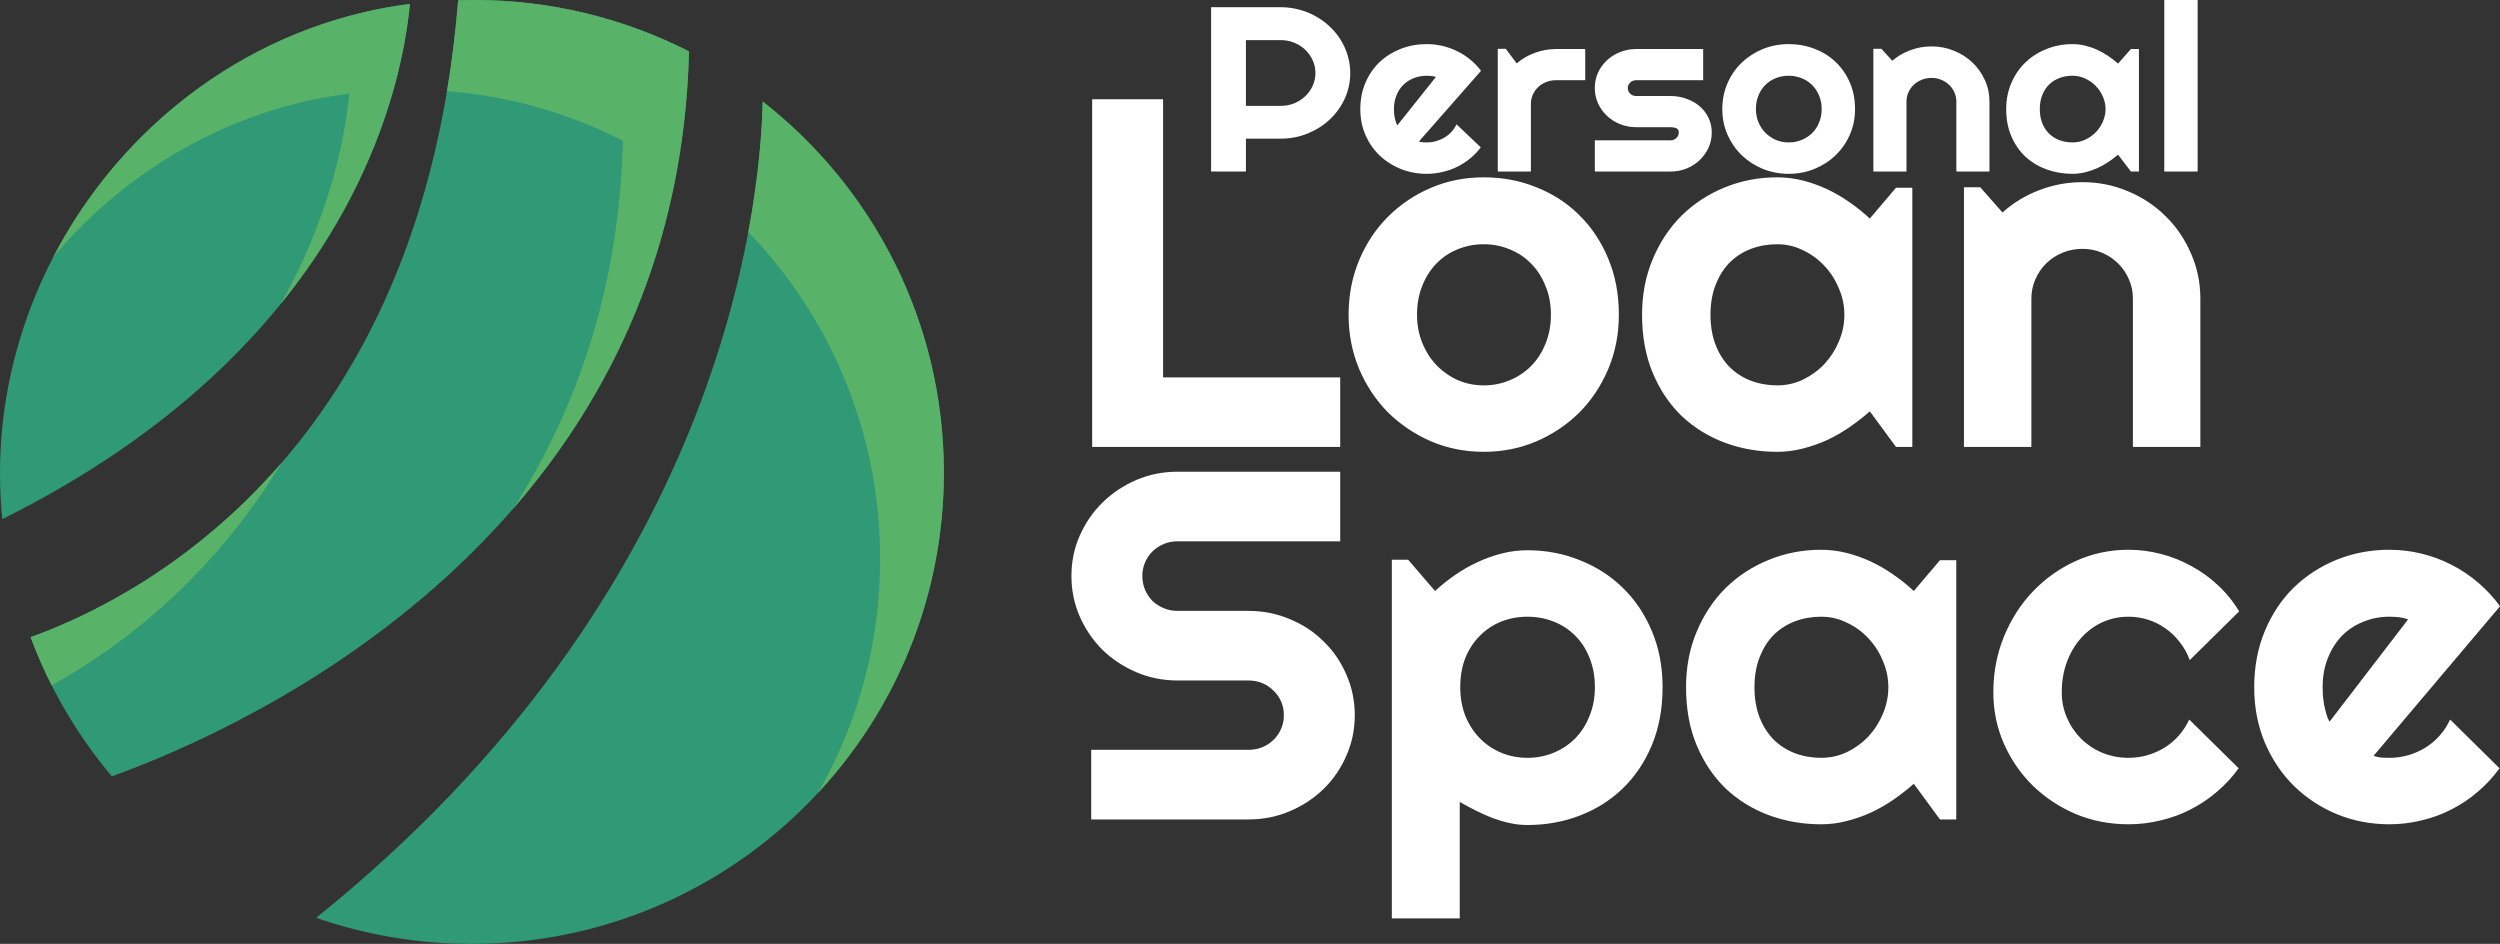 <svg width="98" height="37" viewBox="0 0 98 37" fill="none" xmlns="http://www.w3.org/2000/svg">
<rect x="0" y="0" width="98" height="37" fill="#333333" stroke="none"/>
<path fill-rule="evenodd" clip-rule="evenodd" d="M18.588 0C21.62 0 24.482 0.727 27.009 2.015C26.538 21.006 9.579 28.561 4.384 30.433C3.03 28.824 1.946 26.983 1.199 24.977C5.566 23.405 16.534 17.719 17.96 0.01C18.169 0.003 18.378 0 18.588 0ZM16.069 0.152C15.734 3.692 13.568 13.642 0.09 20.35C-0.894 10.576 6.27 1.413 16.069 0.152ZM37 18.526C37 28.729 28.71 37 18.485 37C16.35 37 14.3 36.64 12.393 35.977C28.256 23.232 29.8 8.277 29.898 3.978C34.222 7.359 37 12.619 37 18.526Z" fill="#309975"/>
<path fill-rule="evenodd" clip-rule="evenodd" d="M27.009 2.015C24.482 0.727 21.62 0 18.588 0C18.378 0 18.169 0.003 17.96 0.01C17.86 1.256 17.712 2.443 17.523 3.572C19.99 3.767 22.321 4.447 24.419 5.518C24.274 11.358 22.562 16.11 20.114 19.943C23.878 15.611 26.817 9.765 27.009 2.015ZM1.199 24.977C3.458 24.164 7.483 22.25 11.04 18.141C8.31 22.632 4.833 25.308 2.025 26.865C1.716 26.254 1.44 25.624 1.199 24.977ZM11.002 11.918C14.938 7.064 15.86 2.36 16.069 0.152C9.916 0.944 4.802 4.851 2.092 10.069C4.959 6.665 9.025 4.266 13.691 3.666C13.533 5.331 12.969 8.419 11.002 11.918ZM32.063 31.085C35.127 27.789 37 23.376 37 18.526C37 12.619 34.222 7.359 29.898 3.978C29.873 5.069 29.755 6.846 29.334 9.098C32.533 12.414 34.502 16.93 34.502 21.907C34.502 25.249 33.615 28.383 32.063 31.085Z" fill="#58B368"/>
<path fill-rule="evenodd" clip-rule="evenodd" d="M86.147 6.724H84.84V0H86.147V6.724ZM48.84 1.572V4.15H50.205C50.392 4.15 50.568 4.117 50.733 4.051C50.898 3.983 51.042 3.89 51.165 3.773C51.289 3.656 51.386 3.52 51.456 3.364C51.528 3.205 51.565 3.038 51.565 2.861C51.565 2.684 51.528 2.518 51.456 2.363C51.386 2.204 51.289 2.066 51.165 1.949C51.042 1.833 50.898 1.741 50.733 1.675C50.568 1.606 50.392 1.572 50.205 1.572H48.84ZM48.84 6.724H47.475V0.283H50.205C50.455 0.283 50.696 0.314 50.928 0.377C51.159 0.437 51.375 0.524 51.574 0.638C51.777 0.749 51.961 0.883 52.126 1.042C52.294 1.198 52.437 1.371 52.554 1.563C52.675 1.755 52.767 1.96 52.83 2.178C52.896 2.397 52.93 2.625 52.93 2.861C52.93 3.214 52.858 3.548 52.716 3.863C52.573 4.174 52.378 4.447 52.131 4.68C51.883 4.914 51.593 5.098 51.261 5.233C50.931 5.367 50.579 5.435 50.205 5.435H48.84V6.724ZM55.621 5.547C55.672 5.562 55.723 5.573 55.774 5.579C55.824 5.582 55.875 5.583 55.926 5.583C56.053 5.583 56.175 5.567 56.292 5.534C56.409 5.501 56.519 5.454 56.62 5.394C56.725 5.331 56.817 5.257 56.896 5.17C56.978 5.08 57.045 4.981 57.096 4.873L58.047 5.776C57.926 5.938 57.787 6.083 57.628 6.212C57.473 6.341 57.303 6.45 57.119 6.54C56.939 6.63 56.747 6.697 56.544 6.742C56.344 6.79 56.138 6.814 55.926 6.814C55.568 6.814 55.23 6.751 54.913 6.625C54.599 6.499 54.323 6.324 54.085 6.1C53.851 5.875 53.665 5.608 53.529 5.3C53.393 4.989 53.324 4.647 53.324 4.276C53.324 3.896 53.393 3.548 53.529 3.234C53.665 2.92 53.851 2.652 54.085 2.43C54.323 2.208 54.599 2.036 54.913 1.913C55.23 1.791 55.568 1.729 55.926 1.729C56.138 1.729 56.346 1.753 56.549 1.801C56.752 1.849 56.943 1.918 57.124 2.008C57.308 2.098 57.479 2.208 57.638 2.34C57.796 2.469 57.936 2.614 58.056 2.776L55.621 5.547ZM56.287 3.018C56.227 2.997 56.167 2.984 56.106 2.978C56.049 2.972 55.989 2.969 55.926 2.969C55.748 2.969 55.58 3 55.422 3.063C55.266 3.123 55.13 3.21 55.013 3.324C54.898 3.438 54.808 3.575 54.742 3.737C54.675 3.896 54.642 4.075 54.642 4.276C54.642 4.321 54.643 4.372 54.647 4.429C54.653 4.486 54.661 4.544 54.67 4.604C54.683 4.661 54.697 4.716 54.713 4.77C54.729 4.824 54.749 4.872 54.775 4.914L56.287 3.018ZM58.712 6.724H60.011V4.074C60.011 3.945 60.036 3.824 60.087 3.71C60.138 3.596 60.207 3.497 60.296 3.414C60.385 3.33 60.489 3.264 60.61 3.216C60.73 3.168 60.859 3.144 60.995 3.144H62.141V1.922H60.995C60.71 1.922 60.434 1.972 60.168 2.071C59.901 2.166 59.664 2.304 59.454 2.484L59.026 1.913H58.712V6.724ZM65.484 6.724H62.517V5.502H65.484C65.573 5.502 65.649 5.472 65.713 5.412C65.776 5.352 65.808 5.281 65.808 5.197C65.808 5.11 65.776 5.053 65.713 5.026C65.649 4.999 65.573 4.986 65.484 4.986H64.134C63.909 4.986 63.698 4.945 63.501 4.864C63.305 4.784 63.134 4.674 62.988 4.536C62.842 4.396 62.726 4.233 62.641 4.047C62.558 3.861 62.517 3.662 62.517 3.45C62.517 3.237 62.558 3.038 62.641 2.852C62.726 2.666 62.842 2.505 62.988 2.367C63.134 2.229 63.305 2.122 63.501 2.044C63.698 1.963 63.909 1.922 64.134 1.922H66.764V3.144H64.134C64.045 3.144 63.969 3.174 63.906 3.234C63.842 3.294 63.81 3.366 63.81 3.45C63.81 3.536 63.842 3.611 63.906 3.674C63.969 3.734 64.045 3.764 64.134 3.764H65.484C65.706 3.764 65.916 3.8 66.112 3.872C66.309 3.941 66.48 4.038 66.626 4.164C66.772 4.289 66.887 4.441 66.973 4.617C67.058 4.794 67.101 4.987 67.101 5.197C67.101 5.409 67.058 5.608 66.973 5.794C66.887 5.977 66.772 6.138 66.626 6.279C66.48 6.417 66.309 6.526 66.112 6.607C65.916 6.685 65.706 6.724 65.484 6.724ZM72.513 5.282C72.65 4.971 72.718 4.635 72.718 4.276C72.718 3.893 72.65 3.545 72.513 3.234C72.377 2.92 72.191 2.652 71.957 2.43C71.722 2.205 71.446 2.033 71.129 1.913C70.815 1.791 70.478 1.729 70.116 1.729C69.758 1.729 69.42 1.794 69.103 1.922C68.79 2.051 68.514 2.229 68.276 2.457C68.041 2.681 67.856 2.949 67.719 3.261C67.583 3.572 67.515 3.911 67.515 4.276C67.515 4.635 67.583 4.971 67.719 5.282C67.856 5.59 68.041 5.858 68.276 6.086C68.514 6.311 68.79 6.489 69.103 6.621C69.42 6.749 69.758 6.814 70.116 6.814C70.478 6.814 70.815 6.749 71.129 6.621C71.446 6.489 71.722 6.311 71.957 6.086C72.191 5.858 72.377 5.59 72.513 5.282ZM71.305 3.741C71.375 3.9 71.41 4.078 71.41 4.276C71.41 4.471 71.375 4.649 71.305 4.81C71.239 4.972 71.147 5.11 71.029 5.224C70.912 5.337 70.774 5.426 70.616 5.489C70.46 5.552 70.294 5.583 70.116 5.583C69.939 5.583 69.771 5.55 69.612 5.484C69.457 5.415 69.321 5.322 69.203 5.206C69.089 5.089 68.999 4.951 68.932 4.792C68.866 4.634 68.832 4.462 68.832 4.276C68.832 4.078 68.866 3.9 68.932 3.741C68.999 3.58 69.089 3.442 69.203 3.328C69.321 3.211 69.457 3.123 69.612 3.063C69.771 3 69.939 2.969 70.116 2.969C70.294 2.969 70.46 3 70.616 3.063C70.774 3.123 70.912 3.211 71.029 3.328C71.147 3.442 71.239 3.58 71.305 3.741ZM74.734 6.724H73.436V1.913H73.75L74.178 2.381C74.387 2.201 74.623 2.063 74.886 1.967C75.153 1.868 75.43 1.819 75.718 1.819C76.029 1.819 76.322 1.876 76.598 1.99C76.874 2.101 77.115 2.255 77.321 2.452C77.527 2.647 77.689 2.876 77.806 3.14C77.927 3.4 77.987 3.679 77.987 3.975V6.724H76.689V3.975C76.689 3.849 76.663 3.731 76.612 3.62C76.562 3.506 76.492 3.408 76.403 3.324C76.314 3.24 76.211 3.174 76.094 3.126C75.977 3.078 75.852 3.054 75.718 3.054C75.582 3.054 75.454 3.078 75.333 3.126C75.213 3.174 75.108 3.24 75.019 3.324C74.931 3.408 74.861 3.506 74.81 3.62C74.759 3.731 74.734 3.849 74.734 3.975V6.724ZM83.532 6.724H83.846V1.922H83.532L83.028 2.493C82.907 2.385 82.777 2.285 82.638 2.192C82.501 2.099 82.357 2.018 82.205 1.949C82.053 1.88 81.896 1.827 81.734 1.788C81.573 1.749 81.409 1.729 81.244 1.729C80.886 1.729 80.549 1.792 80.231 1.918C79.918 2.041 79.642 2.214 79.404 2.439C79.169 2.663 78.984 2.933 78.848 3.247C78.711 3.559 78.643 3.902 78.643 4.276C78.643 4.677 78.711 5.035 78.848 5.349C78.984 5.664 79.169 5.93 79.404 6.149C79.642 6.365 79.918 6.529 80.231 6.643C80.549 6.757 80.886 6.814 81.244 6.814C81.409 6.814 81.571 6.794 81.729 6.755C81.891 6.716 82.048 6.664 82.2 6.598C82.352 6.529 82.497 6.45 82.633 6.36C82.772 6.267 82.904 6.168 83.028 6.064L83.532 6.724ZM82.433 3.791C82.503 3.947 82.538 4.108 82.538 4.276C82.538 4.444 82.503 4.607 82.433 4.766C82.367 4.921 82.275 5.06 82.157 5.183C82.04 5.303 81.902 5.4 81.744 5.475C81.588 5.547 81.422 5.583 81.244 5.583C81.067 5.583 80.899 5.555 80.74 5.498C80.585 5.441 80.449 5.357 80.331 5.246C80.217 5.135 80.127 4.999 80.06 4.837C79.994 4.673 79.96 4.486 79.96 4.276C79.96 4.066 79.994 3.881 80.06 3.719C80.127 3.554 80.217 3.417 80.331 3.306C80.449 3.195 80.585 3.111 80.74 3.054C80.899 2.997 81.067 2.969 81.244 2.969C81.422 2.969 81.588 3.006 81.744 3.081C81.902 3.153 82.04 3.25 82.157 3.373C82.275 3.493 82.367 3.632 82.433 3.791ZM52.536 17.521H42.813V3.89H45.593V14.793H52.536V17.521ZM63.459 12.34C63.459 13.101 63.32 13.811 63.042 14.47C62.765 15.122 62.387 15.69 61.909 16.171C61.432 16.646 60.87 17.023 60.224 17.302C59.585 17.575 58.898 17.711 58.162 17.711C57.432 17.711 56.745 17.575 56.099 17.302C55.46 17.023 54.899 16.646 54.414 16.171C53.937 15.69 53.559 15.122 53.281 14.47C53.004 13.811 52.865 13.101 52.865 12.34C52.865 11.567 53.004 10.851 53.281 10.192C53.559 9.533 53.937 8.966 54.414 8.491C54.899 8.009 55.46 7.632 56.099 7.359C56.745 7.087 57.432 6.951 58.162 6.951C58.898 6.951 59.585 7.081 60.224 7.34C60.87 7.594 61.432 7.958 61.909 8.434C62.387 8.902 62.765 9.47 63.042 10.135C63.32 10.794 63.459 11.529 63.459 12.34ZM60.796 12.34C60.796 11.922 60.725 11.545 60.583 11.209C60.447 10.867 60.26 10.575 60.021 10.335C59.782 10.088 59.502 9.901 59.179 9.774C58.862 9.641 58.523 9.574 58.162 9.574C57.8 9.574 57.458 9.641 57.136 9.774C56.819 9.901 56.541 10.088 56.303 10.335C56.07 10.575 55.886 10.867 55.751 11.209C55.615 11.545 55.547 11.922 55.547 12.34C55.547 12.733 55.615 13.098 55.751 13.434C55.886 13.769 56.07 14.061 56.303 14.308C56.541 14.555 56.819 14.752 57.136 14.897C57.458 15.037 57.8 15.107 58.162 15.107C58.523 15.107 58.862 15.04 59.179 14.907C59.502 14.774 59.782 14.587 60.021 14.346C60.26 14.105 60.447 13.814 60.583 13.472C60.725 13.129 60.796 12.752 60.796 12.34ZM74.324 17.521H74.963V7.359H74.324L73.297 8.567C73.052 8.338 72.787 8.126 72.503 7.93C72.226 7.733 71.932 7.562 71.622 7.416C71.312 7.271 70.993 7.157 70.663 7.074C70.334 6.992 70.002 6.951 69.666 6.951C68.936 6.951 68.249 7.084 67.603 7.35C66.964 7.61 66.403 7.977 65.918 8.453C65.441 8.928 65.063 9.498 64.785 10.164C64.508 10.823 64.369 11.548 64.369 12.34C64.369 13.19 64.508 13.947 64.785 14.612C65.063 15.278 65.441 15.842 65.918 16.304C66.403 16.761 66.964 17.109 67.603 17.35C68.249 17.591 68.936 17.711 69.666 17.711C70.002 17.711 70.331 17.67 70.654 17.587C70.983 17.505 71.302 17.394 71.612 17.255C71.922 17.109 72.216 16.941 72.494 16.751C72.778 16.555 73.046 16.345 73.297 16.124L74.324 17.521ZM72.087 11.314C72.229 11.643 72.3 11.986 72.3 12.34C72.3 12.695 72.229 13.041 72.087 13.377C71.951 13.706 71.764 14.001 71.525 14.261C71.286 14.514 71.005 14.72 70.683 14.878C70.366 15.03 70.028 15.107 69.666 15.107C69.305 15.107 68.962 15.046 68.639 14.926C68.323 14.806 68.046 14.628 67.807 14.394C67.574 14.159 67.39 13.871 67.255 13.529C67.119 13.18 67.051 12.784 67.051 12.34C67.051 11.897 67.119 11.504 67.255 11.162C67.39 10.813 67.574 10.522 67.807 10.287C68.046 10.053 68.323 9.875 68.639 9.755C68.962 9.634 69.305 9.574 69.666 9.574C70.028 9.574 70.366 9.653 70.683 9.812C71.005 9.964 71.286 10.17 71.525 10.43C71.764 10.683 71.951 10.978 72.087 11.314ZM79.63 17.521H76.987V7.34H77.626L78.497 8.329C78.924 7.949 79.404 7.657 79.94 7.454C80.483 7.245 81.047 7.141 81.635 7.141C82.267 7.141 82.865 7.261 83.426 7.502C83.988 7.736 84.479 8.063 84.898 8.481C85.318 8.893 85.647 9.378 85.886 9.935C86.131 10.487 86.254 11.076 86.254 11.704V17.521H83.61V11.704C83.61 11.437 83.559 11.187 83.455 10.953C83.352 10.712 83.21 10.503 83.029 10.325C82.849 10.148 82.639 10.008 82.4 9.907C82.161 9.805 81.906 9.755 81.635 9.755C81.357 9.755 81.096 9.805 80.85 9.907C80.605 10.008 80.392 10.148 80.211 10.325C80.031 10.503 79.889 10.712 79.785 10.953C79.682 11.187 79.63 11.437 79.63 11.704V17.521ZM42 22.578C42 22.014 42.11 21.485 42.329 20.991C42.549 20.496 42.846 20.065 43.22 19.698C43.601 19.324 44.043 19.029 44.547 18.814C45.05 18.598 45.589 18.491 46.164 18.491H52.536V21.219H46.164C45.97 21.219 45.789 21.253 45.622 21.323C45.454 21.393 45.305 21.491 45.176 21.618C45.053 21.738 44.957 21.881 44.886 22.046C44.815 22.21 44.779 22.388 44.779 22.578C44.779 22.768 44.815 22.949 44.886 23.12C44.957 23.285 45.053 23.43 45.176 23.557C45.305 23.677 45.454 23.773 45.622 23.842C45.789 23.912 45.97 23.947 46.164 23.947H48.943C49.518 23.947 50.057 24.055 50.56 24.27C51.07 24.479 51.513 24.771 51.887 25.145C52.268 25.512 52.565 25.946 52.778 26.447C52.997 26.941 53.107 27.47 53.107 28.034C53.107 28.598 52.997 29.127 52.778 29.622C52.565 30.116 52.268 30.55 51.887 30.924C51.513 31.291 51.07 31.583 50.56 31.799C50.057 32.014 49.518 32.122 48.943 32.122H42.775V29.393H48.943C49.137 29.393 49.318 29.359 49.485 29.289C49.653 29.219 49.798 29.124 49.921 29.004C50.05 28.877 50.15 28.731 50.221 28.567C50.292 28.402 50.328 28.224 50.328 28.034C50.328 27.844 50.292 27.667 50.221 27.502C50.15 27.337 50.05 27.195 49.921 27.074C49.798 26.947 49.653 26.849 49.485 26.779C49.318 26.71 49.137 26.675 48.943 26.675H46.164C45.589 26.675 45.05 26.567 44.547 26.352C44.043 26.136 43.601 25.845 43.22 25.477C42.846 25.103 42.549 24.669 42.329 24.175C42.11 23.674 42 23.142 42 22.578ZM57.222 36H54.56V21.941H55.199L56.254 23.167C56.493 22.945 56.755 22.736 57.039 22.54C57.323 22.343 57.616 22.175 57.92 22.036C58.23 21.89 58.549 21.776 58.878 21.694C59.208 21.611 59.54 21.57 59.876 21.57C60.605 21.57 61.29 21.7 61.929 21.96C62.574 22.213 63.136 22.575 63.614 23.044C64.098 23.513 64.479 24.08 64.756 24.745C65.034 25.404 65.173 26.136 65.173 26.941C65.173 27.778 65.034 28.532 64.756 29.203C64.479 29.869 64.098 30.436 63.614 30.905C63.136 31.367 62.574 31.722 61.929 31.97C61.29 32.217 60.605 32.34 59.876 32.34C59.643 32.34 59.411 32.315 59.179 32.264C58.953 32.214 58.727 32.147 58.501 32.065C58.281 31.976 58.062 31.878 57.842 31.77C57.629 31.662 57.423 31.551 57.222 31.437V36ZM62.52 26.941C62.52 26.51 62.448 26.124 62.306 25.781C62.171 25.439 61.984 25.151 61.745 24.916C61.506 24.675 61.225 24.492 60.902 24.365C60.58 24.238 60.237 24.175 59.876 24.175C59.514 24.175 59.172 24.238 58.849 24.365C58.533 24.492 58.255 24.675 58.017 24.916C57.778 25.151 57.587 25.439 57.445 25.781C57.31 26.124 57.242 26.51 57.242 26.941C57.242 27.353 57.31 27.73 57.445 28.072C57.587 28.414 57.778 28.706 58.017 28.947C58.255 29.188 58.533 29.375 58.849 29.508C59.172 29.641 59.514 29.707 59.876 29.707C60.237 29.707 60.58 29.641 60.902 29.508C61.225 29.375 61.506 29.188 61.745 28.947C61.984 28.706 62.171 28.414 62.306 28.072C62.448 27.73 62.52 27.353 62.52 26.941ZM76.047 32.122H76.686V21.96H76.047L75.021 23.167C74.776 22.939 74.511 22.727 74.227 22.53C73.949 22.334 73.656 22.163 73.346 22.017C73.036 21.871 72.716 21.757 72.387 21.675C72.058 21.593 71.725 21.551 71.39 21.551C70.66 21.551 69.973 21.684 69.327 21.951C68.688 22.21 68.126 22.578 67.642 23.053C67.164 23.529 66.787 24.099 66.509 24.764C66.231 25.423 66.093 26.149 66.093 26.941C66.093 27.79 66.231 28.547 66.509 29.213C66.787 29.878 67.164 30.442 67.642 30.905C68.126 31.361 68.688 31.71 69.327 31.951C69.973 32.191 70.66 32.312 71.39 32.312C71.725 32.312 72.055 32.271 72.377 32.188C72.707 32.106 73.026 31.995 73.336 31.855C73.646 31.71 73.94 31.542 74.217 31.352C74.501 31.155 74.769 30.946 75.021 30.724L76.047 32.122ZM73.811 25.914C73.953 26.244 74.023 26.586 74.023 26.941C74.023 27.296 73.953 27.641 73.811 27.977C73.675 28.307 73.488 28.601 73.249 28.861C73.01 29.115 72.729 29.321 72.406 29.479C72.09 29.631 71.751 29.707 71.39 29.707C71.028 29.707 70.686 29.647 70.363 29.527C70.047 29.406 69.769 29.229 69.53 28.994C69.298 28.76 69.114 28.471 68.978 28.129C68.843 27.781 68.775 27.385 68.775 26.941C68.775 26.497 68.843 26.105 68.978 25.762C69.114 25.414 69.298 25.122 69.53 24.888C69.769 24.653 70.047 24.476 70.363 24.355C70.686 24.235 71.028 24.175 71.39 24.175C71.751 24.175 72.09 24.254 72.406 24.413C72.729 24.565 73.01 24.771 73.249 25.03C73.488 25.284 73.675 25.579 73.811 25.914ZM87.774 23.966L85.838 25.876C85.741 25.61 85.608 25.373 85.44 25.163C85.273 24.948 85.082 24.767 84.869 24.622C84.662 24.476 84.437 24.365 84.191 24.289C83.946 24.213 83.694 24.175 83.436 24.175C83.074 24.175 82.732 24.248 82.409 24.393C82.093 24.539 81.816 24.745 81.577 25.011C81.344 25.271 81.16 25.582 81.025 25.943C80.889 26.304 80.821 26.703 80.821 27.141C80.821 27.495 80.889 27.828 81.025 28.139C81.16 28.449 81.344 28.722 81.577 28.956C81.816 29.191 82.093 29.375 82.409 29.508C82.732 29.641 83.074 29.707 83.436 29.707C83.694 29.707 83.943 29.672 84.182 29.603C84.42 29.533 84.643 29.435 84.85 29.308C85.063 29.175 85.25 29.017 85.411 28.833C85.579 28.643 85.715 28.433 85.818 28.205L87.755 30.116C87.51 30.458 87.225 30.765 86.903 31.038C86.586 31.311 86.241 31.542 85.867 31.732C85.499 31.922 85.108 32.065 84.695 32.16C84.288 32.261 83.868 32.312 83.436 32.312C82.706 32.312 82.019 32.179 81.373 31.913C80.734 31.64 80.173 31.269 79.688 30.8C79.211 30.331 78.833 29.783 78.555 29.156C78.278 28.529 78.139 27.857 78.139 27.141C78.139 26.361 78.278 25.632 78.555 24.954C78.833 24.276 79.211 23.687 79.688 23.186C80.173 22.679 80.734 22.28 81.373 21.989C82.019 21.697 82.706 21.551 83.436 21.551C83.868 21.551 84.291 21.605 84.704 21.713C85.124 21.821 85.521 21.979 85.896 22.188C86.276 22.391 86.625 22.641 86.941 22.939C87.264 23.237 87.542 23.579 87.774 23.966ZM93.352 29.698C93.249 29.685 93.145 29.663 93.042 29.631L98 23.766C97.755 23.424 97.471 23.117 97.148 22.844C96.825 22.565 96.477 22.331 96.102 22.141C95.734 21.951 95.344 21.805 94.93 21.703C94.517 21.602 94.094 21.551 93.662 21.551C92.932 21.551 92.245 21.681 91.599 21.941C90.96 22.201 90.398 22.565 89.914 23.034C89.436 23.503 89.059 24.07 88.781 24.736C88.504 25.401 88.365 26.136 88.365 26.941C88.365 27.727 88.504 28.449 88.781 29.108C89.059 29.761 89.436 30.325 89.914 30.8C90.398 31.276 90.96 31.646 91.599 31.913C92.245 32.179 92.932 32.312 93.662 32.312C94.094 32.312 94.514 32.261 94.921 32.16C95.334 32.065 95.724 31.922 96.092 31.732C96.467 31.542 96.812 31.311 97.129 31.038C97.451 30.765 97.735 30.458 97.981 30.116L96.044 28.205C95.941 28.433 95.805 28.643 95.637 28.833C95.476 29.017 95.289 29.175 95.076 29.308C94.869 29.435 94.646 29.533 94.407 29.603C94.168 29.672 93.92 29.707 93.662 29.707C93.558 29.707 93.455 29.704 93.352 29.698ZM94.03 24.194C94.152 24.207 94.275 24.235 94.398 24.279L91.318 28.291C91.267 28.202 91.225 28.101 91.192 27.987C91.16 27.873 91.131 27.755 91.105 27.635C91.086 27.508 91.07 27.385 91.057 27.264C91.05 27.144 91.047 27.036 91.047 26.941C91.047 26.517 91.115 26.136 91.251 25.8C91.386 25.458 91.57 25.167 91.802 24.926C92.041 24.685 92.319 24.501 92.635 24.375C92.958 24.241 93.3 24.175 93.662 24.175C93.791 24.175 93.913 24.181 94.03 24.194Z" fill="white"/>
</svg>
